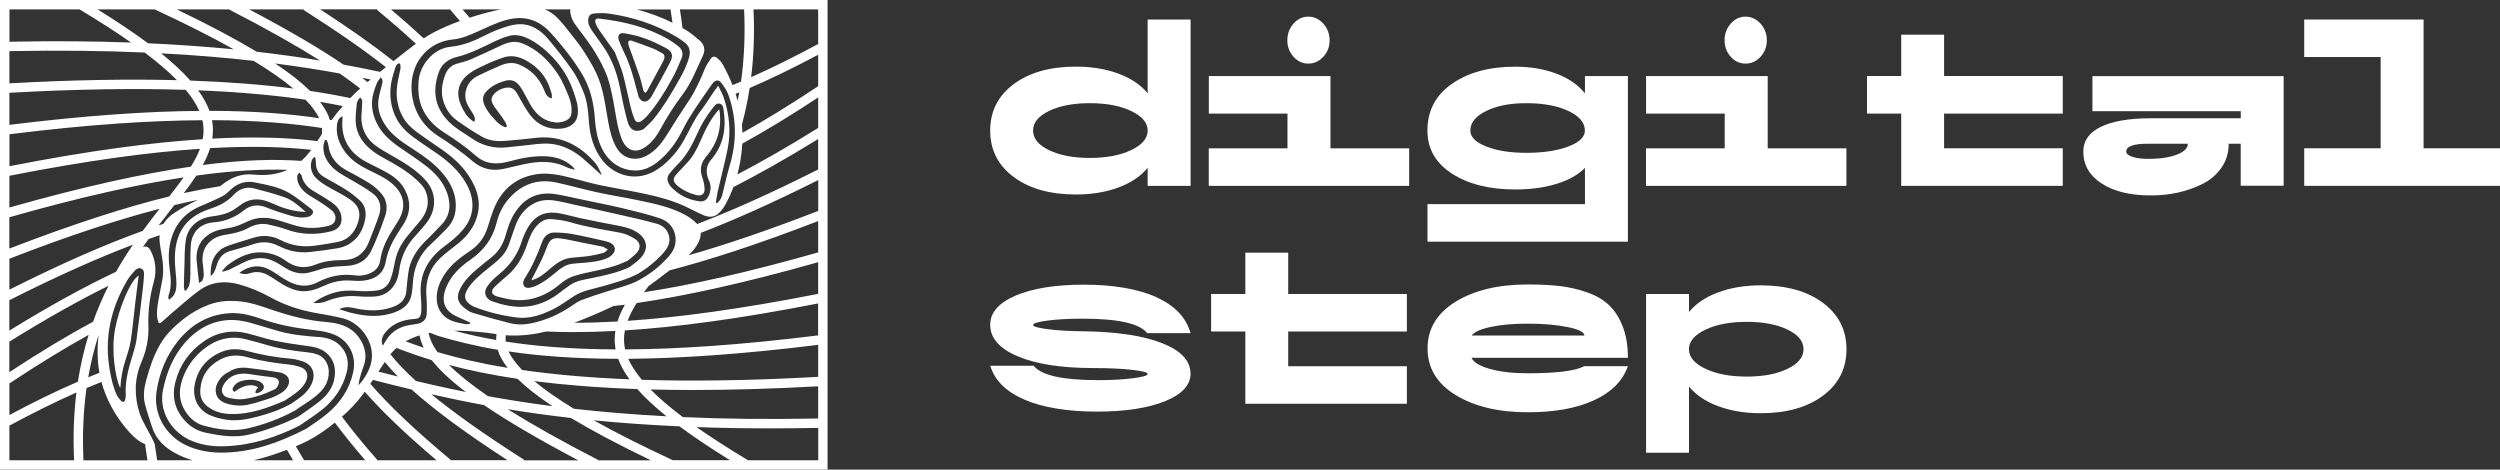 <?xml version="1.0" encoding="UTF-8"?> <svg xmlns="http://www.w3.org/2000/svg" id="_Слой_2" data-name="Слой 2" viewBox="0 0 372.63 70"><rect x="0" y="0" width="372.63" height="70" fill="#333333" stroke="none"/><defs><style> .cls-1 { fill: #fff; } </style></defs><g id="_Слой_1-2" data-name="Слой 1"><g><g><path class="cls-1" d="M177.46,2.91v24.79h-6.4v-2.68c-1.04,1.26-2.5,2.24-4.37,2.93-1.87.69-3.97,1.04-6.31,1.04-3.85,0-6.95-.87-9.29-2.61-2.33-1.74-3.5-4.04-3.5-6.92s1.17-5.18,3.5-6.92c2.34-1.74,5.43-2.61,9.29-2.61,2.33,0,4.44.35,6.31,1.04,1.87.69,3.33,1.67,4.37,2.93V2.91h6.4ZM156.38,16.53c-1.6.77-2.4,1.74-2.4,2.93s.8,2.16,2.4,2.93c1.6.77,3.62,1.15,6.07,1.15s4.52-.39,6.16-1.17c1.63-.78,2.45-1.75,2.45-2.91s-.82-2.13-2.45-2.91c-1.63-.78-3.69-1.17-6.16-1.17s-4.47.38-6.07,1.15"></path><path class="cls-1" d="M180.18,16.93v-5.59h18.13v10.77h11.73v5.59h-29.87v-5.59h11.73v-5.18h-11.73ZM192.8,8.46c-.61-.68-.92-1.5-.92-2.46s.31-1.78.92-2.48c.61-.69,1.35-1.04,2.21-1.04s1.6.35,2.23,1.04c.62.69.94,1.52.94,2.48s-.31,1.78-.94,2.46c-.62.68-1.36,1.02-2.23,1.02s-1.6-.34-2.21-1.02"></path><path class="cls-1" d="M212.76,19.46c0-2.95,1.22-5.27,3.66-6.97,2.44-1.7,5.57-2.55,9.41-2.55,2.29,0,4.34.35,6.16,1.04,1.81.69,3.23,1.67,4.25,2.93v-2.57h6.4v24.68h-29.87v-5.59h23.47v-5.4c-1.02,1.03-2.44,1.83-4.25,2.38-1.81.56-3.87.83-6.16.83-3.83,0-6.97-.79-9.41-2.36-2.44-1.58-3.66-3.71-3.66-6.41M219.16,19.46c0,.96.79,1.75,2.38,2.38,1.59.63,3.58.94,5.99.94s4.57-.31,6.22-.94c1.66-.63,2.48-1.42,2.48-2.38,0-1.18-.83-2.16-2.48-2.93-1.65-.77-3.73-1.15-6.22-1.15s-4.4.38-5.99,1.15c-1.59.77-2.38,1.75-2.38,2.93"></path><path class="cls-1" d="M245.35,16.93v-5.59h18.13v10.77h11.73v5.59h-29.87v-5.59h11.73v-5.18h-11.73ZM257.97,8.46c-.61-.68-.92-1.5-.92-2.46s.31-1.78.92-2.48c.61-.69,1.35-1.04,2.21-1.04s1.6.35,2.23,1.04c.62.69.94,1.52.94,2.48s-.31,1.78-.94,2.46c-.62.68-1.36,1.02-2.23,1.02s-1.6-.34-2.21-1.02"></path><polygon class="cls-1" points="307.46 22.1 307.46 27.7 283.38 27.7 283.38 16.93 278.28 16.93 278.28 11.33 283.38 11.33 283.38 5.17 289.77 5.17 289.77 11.33 307.46 11.33 307.46 16.93 289.77 16.93 289.77 22.1 307.46 22.1"></polygon><path class="cls-1" d="M333.99,21.42h-1.8c0,1.36-.36,2.56-1.09,3.59-.73,1.03-1.67,1.84-2.84,2.42-1.16.58-2.4,1.01-3.71,1.29-1.3.28-2.62.41-3.96.41-3.06,0-5.5-.59-7.33-1.78-1.83-1.18-2.74-2.77-2.74-4.76,0-1.61.87-2.84,2.62-3.69,1.74-.84,4.21-1.27,7.38-1.27h13.47v-1.06h-22.11v-5.22h28.5v16.33h-6.4v-6.27ZM326.1,21.42h-5.92c-2.18,0-3.26.39-3.26,1.17,0,.33.31.59.93.79.62.2,1.42.3,2.4.3,1.7,0,3.1-.21,4.2-.63,1.1-.42,1.65-.96,1.65-1.64"></path><polygon class="cls-1" points="343.45 8.5 343.45 2.91 361.24 2.91 361.24 22.1 372.63 22.1 372.63 27.7 343.45 27.7 343.45 22.1 354.84 22.1 354.84 8.5 343.45 8.5"></polygon><path class="cls-1" d="M177.46,55.68c0,1.71-1.27,3.09-3.81,4.12-2.54,1.03-5.93,1.55-10.17,1.55s-8.04-.59-10.78-1.78c-2.74-1.18-4.44-2.87-5.1-5.06h6.46c1.14,1.44,4.33,2.15,9.59,2.15,2,0,3.73-.09,5.2-.28,1.48-.19,2.21-.4,2.21-.64s-.8-.45-2.4-.62c-1.6-.18-3.49-.26-5.66-.26-4.76,0-8.52-.58-11.28-1.74-2.76-1.16-4.13-2.73-4.13-4.72,0-1.81,1.27-3.26,3.81-4.35,2.54-1.08,5.94-1.62,10.2-1.62s8.03.62,10.77,1.87c2.73,1.25,4.43,3.03,5.08,5.35h-6.46c-1.13-1.44-4.34-2.15-9.62-2.15-2.02,0-3.75.09-5.21.28-1.45.19-2.17.41-2.17.66,0,.23.71.43,2.14.62,1.43.19,3.24.3,5.44.32,4.99.07,8.88.67,11.68,1.78,2.8,1.11,4.2,2.62,4.2,4.54"></path><polygon class="cls-1" points="209.7 54.59 209.7 60.18 185.62 60.18 185.62 49.41 180.52 49.41 180.52 43.82 185.62 43.82 185.62 37.66 192.01 37.66 192.01 43.82 209.7 43.82 209.7 49.41 192.01 49.41 192.01 54.59 209.7 54.59"></polygon><path class="cls-1" d="M219.33,53.34c.32.68,1.25,1.24,2.79,1.66,1.54.43,3.4.64,5.58.64,4.29,0,7.1-.35,8.44-1.06h6.5c-.77,2.19-2.45,3.89-5.05,5.08-2.6,1.2-5.89,1.79-9.88,1.79-4.37,0-7.96-.86-10.75-2.57-2.79-1.71-4.18-4.03-4.18-6.95s1.39-5.24,4.18-6.96c2.79-1.71,6.37-2.57,10.75-2.57,1.79,0,3.36.08,4.71.23,1.35.15,2.69.45,4.03.91,1.34.45,2.44,1.08,3.3,1.87.86.79,1.56,1.85,2.09,3.18.53,1.32.8,2.9.8,4.74h-23.3ZM219.36,50.01h16.8c0-.5-.83-.92-2.5-1.26-1.67-.34-3.66-.51-5.97-.51-2.13,0-3.96.16-5.49.49-1.53.33-2.48.76-2.84,1.28"></path><path class="cls-1" d="M245.35,43.82h6.4v2.68c1.04-1.26,2.5-2.24,4.37-2.93,1.87-.69,3.97-1.04,6.31-1.04,3.85,0,6.95.87,9.28,2.61,2.34,1.74,3.51,4.04,3.51,6.92s-1.17,5.18-3.51,6.92c-2.33,1.74-5.43,2.61-9.28,2.61-2.34,0-4.44-.35-6.31-1.04-1.87-.69-3.33-1.67-4.37-2.93v9.86h-6.4v-23.66ZM266.42,54.98c1.6-.77,2.4-1.74,2.4-2.93s-.8-2.16-2.4-2.93c-1.6-.77-3.62-1.15-6.07-1.15s-4.52.39-6.16,1.17c-1.63.78-2.45,1.75-2.45,2.91s.81,2.13,2.45,2.91c1.63.78,3.69,1.17,6.16,1.17s4.47-.38,6.07-1.15"></path></g><path class="cls-1" d="M0,0v70h123.35V0H0ZM110.91,1.4c.18,3.95,0,7.51-.46,10.76-.43.18-.85.35-1.27.52,0,0,0,0,0,0-.41-1.06-.91-2.1-1.47-3.12-.19-.34-.48-.63-.78-.88-.41-.35-.74-.31-1.04.13-.33.48-.63.98-.86,1.51-.66,1.59-1.34,3.16-2.3,4.6-1.08,1.61-2.13,3.24-3.15,4.9-.86,1.4-1.79,2.67-3.31,3.44-1.69.85-3.49.34-4.42-1.32-.65-1.16-.94-2.42-1.18-3.7-.46-2.48-.7-5.03-1.8-7.35-.54-1.14-1.2-2.23-1.89-3.29-.61-.94-1.31-1.82-2-2.69-.63-.8-1.26-1.61-1.98-2.32-.55-.55-1.16-.93-1.81-1.19h3.83c-.04.17-.04.36,0,.57.1.5.27,1.03.56,1.45.83,1.21,1.79,2.34,2.6,3.57.72,1.09,1.37,2.23,1.92,3.42.66,1.43.99,2.97,1.29,4.51.37,1.9.55,3.83,1.22,5.66.61,1.64,1.84,2.35,3.3,1.51.19-.13.39-.24.56-.38.81-.63,1.4-1.44,1.89-2.33,1-1.83,2.1-3.6,3.36-5.26,1.35-1.77,2.11-3.85,3.05-5.83.41-.86.21-1.68-.54-2.3-.64-.53-1.28-1.09-1.99-1.51-.17-.1-.34-.2-.51-.29-.11-.91-.24-1.83-.39-2.79h9.56ZM105.7,26.97c.32.74.27,1.56-.11,2.31-.26.52-.7.8-1.28.73-1.75-.2-3.21-.97-4.4-2.27-.08-.09-.13-.22-.17-.3-.4-.59-.29-1.13.08-1.61.41-.52.87-1,1.33-1.47,1.3-1.32,2.11-2.94,2.85-4.6.6-1.32,1.36-2.55,2.26-3.69.26-.33.51-.74,1.03-.61.51.13.51.61.57,1,.4,2.56.02,4.95-1.62,7.04-.03.03-.05.07-.08.1-.96,1.01-1.03,2.11-.48,3.36ZM106.95,28.67c.49-2.15,1.06-4.29,1.5-6.45.53-2.62.26-5.22-.6-7.74-.19-.55-.5-1.06-.8-1.7-.32.44-.56.75-.78,1.08-.59.86-1.14,1.77-1.78,2.6-1.02,1.33-1.67,2.86-2.48,4.31-.95,1.72-2.21,3.2-3.82,4.34-3.19,2.26-6.69,1.04-8.45-1.28-1.27-1.67-1.81-3.6-1.96-5.66-.11-1.54-.23-3.09-.84-4.52-.45-1.06-.91-2.14-1.56-3.08-1.12-1.62-2.34-3.16-3.6-4.67-.73-.87-1.61-1.63-2.73-2.04-1.28-.46-2.53-.23-3.75.17-1.01.33-2,.73-2.95,1.22-1.64.84-3.31,1.54-5.17,1.72-2.68.25-4.6,2.83-4.78,5.04-.15,1.76.03,3.46.99,4.99.71,1.12,1.65,2.01,2.76,2.72,1.66,1.06,3.28,2.17,4.76,3.48,1.5,1.33,3.19,1.35,4.99.86,1.75-.48,3.53-.84,5.36-.77,1.51.06,2.91.47,4.06,1.52.06.06.13.11.18.18.05.07.08.15.18.32-.46-.14-.86-.2-1.21-.38-2.14-1.06-4.34-.91-6.57-.41-.91.2-1.82.42-2.73.63-1.75.4-3.33.06-4.7-1.11-1.62-1.38-3.35-2.61-5.14-3.76-1.47-.95-2.63-2.22-3.31-3.85-1.08-2.56-1.15-6.57,1.8-9.04,1.06-.88,2.28-1.36,3.65-1.5,1.34-.13,2.54-.66,3.75-1.2,1.44-.64,2.83-1.36,4.38-1.75,2.49-.64,4.59-.04,6.32,1.79,1,1.05,1.92,2.19,2.81,3.34.68.87,1.3,1.79,1.89,2.73,1.31,2.11,1.89,4.44,2.05,6.9.09,1.42.32,2.81.9,4.12.94,2.13,2.73,3.54,5.05,3.59,1.31.03,2.43-.5,3.43-1.3,1.68-1.34,2.88-3.05,3.82-4.98.48-.97,1.07-1.9,1.66-2.81.73-1.13,1.52-2.22,2.28-3.33.15-.22.3-.44.48-.64.4-.46.87-.49,1.22-.01.41.56.83,1.15,1.06,1.79,1.24,3.49,1.26,7.02.19,10.57-.43,1.43-.73,2.9-1.1,4.35-.12.48-.38.91-.77,1.22-.06-.01-.13-.03-.19-.04.08-.5.13-1.02.25-1.51ZM73.48,15.57c.42.68.94,1.31,1.4,1.97.22.32.46.65.6,1.01.14.36-.02.51-.37.34-.41-.2-.81-.47-1.12-.8-.52-.55-1.05-1.13-1.44-1.77-.92-1.49-.71-2.38.78-3.41.53-.37,1.16-.61,1.77-.81,1.29-.42,1.98.05,2.65,1.14.46.75.84,1.56,1.28,2.32.75,1.28,1.72,2.29,3.25,2.61.76.16,1.49.1,2.19-.26.44-.23.67-.59.71-1.08.08-.91-.12-1.79-.47-2.61-.46-1.08-.9-2.2-1.55-3.17-1.35-2.01-3.03-3.7-5.35-4.6-1.08-.42-2.09-.15-3.08.31-1.51.7-3.01,1.42-4.54,2.08-.67.29-1.4.46-2.1.66-.87.25-1.43.83-1.73,1.64-.49,1.33-.71,2.7-.23,4.08.36,1.05.97,1.99,1.86,2.65,1.23.9,2.52,1.74,3.84,2.5,1.04.61,2.24.73,3.43.63,1.51-.12,3.01-.26,4.51-.44,3.71-.46,6.61,1.02,8.97,3.75.41.48.63,1.12.94,1.69-.02.02-.04.04-.06.06-.62-.56-1.26-1.11-1.87-1.68-1.16-1.09-2.39-2.03-3.92-2.56-1.21-.42-2.44-.49-3.69-.36-1.56.16-3.12.37-4.68.51-1.87.18-3.58-.27-5.13-1.34-1.21-.83-2.52-1.53-3.55-2.61-2.04-2.14-2.33-4.62-1.36-7.3.44-1.22,1.44-1.93,2.67-2.23,1.98-.49,3.77-1.41,5.59-2.3.69-.33,1.41-.62,2.14-.83,1.23-.35,2.36.07,3.42.66,1.59.89,2.88,2.14,4.02,3.54,1.37,1.68,2.17,3.65,2.73,5.73.14.54.18,1.13.13,1.68-.13,1.38-1.15,2.12-2.65,2.22-1.74.11-3.27-.55-4.35-1.92-.8-1.02-1.39-2.21-2.05-3.34-.45-.76-.94-1-1.8-.83-.59.12-1.1.37-1.52.8-.53.55-.65,1.04-.25,1.68ZM69.71,15.66c.22.4.47.78.71,1.16.25.4.48.81.29,1.34-.64-.31-1.09-.82-1.42-1.37-.39-.65-.74-1.36-.9-2.09-.34-1.58.35-2.87,1.6-3.77.86-.63,1.88-1.05,2.85-1.51.62-.3,1.3-.5,1.94-.76,1.24-.5,2.43-.3,3.57.32,1.41.77,2.55,1.83,3.26,3.3.26.53.44,1.11.61,1.67.06.2.02.44.04.72-.78-.17-.96-.78-1.18-1.32-.73-1.75-1.96-3-3.71-3.73-.94-.39-1.87-.24-2.77.14-1.16.5-2.32,1.01-3.45,1.58-.71.37-1.28.94-1.57,1.72-.33.88-.31,1.76.14,2.59ZM100.66,36.27c-.11.75-.48,1.4-.98,1.95-1.18,1.31-2.49,2.48-4.51,3.57-1.18.65-2.97,1.11-4.73,1.66-1.27.39-2.53.81-3.77,1.28-.51.19-.97.53-1.43.84-1.85,1.27-3.86,2.16-6.05,2.62-1.08.23-2.18.23-3.25-.04-1.85-.47-3.69-.97-5.51-1.53-.48-.15-.93-.48-1.33-.82-.93-.78-1.08-1.62-.54-2.7.59-1.2,1.52-2.13,2.53-2.99.73-.62,1.49-1.21,2.24-1.82,1.01-.83,1.65-1.9,2.01-3.14.34-1.18.7-2.34,1.37-3.39,1.38-2.17,3.33-3.2,5.9-2.85,1.43.2,2.84.57,4.26.86,1.96.41,3.94.79,5.89,1.26,1.88.45,3.77.9,5.6,1.51,1.69.56,2.55,2.09,2.3,3.72ZM93.14,45.41c-.46.84-.84,1.67-1.1,2.51-2.33.13-4.47.19-6.45.19.84-.32,1.68-.65,2.51-1,1.1-.46,2.19-.95,3.27-1.46.02-.01.05-.02.07-.03.55-.06,1.12-.13,1.7-.2ZM59.3,56.12c-1-.25-1.96-.49-2.9-.73-.02.03-.04.05-.05.08.41-.62.82-1.24,1.23-1.85.44-.65.94-1.25,1.52-1.76,1.56.61,3.33,1.23,5.25,1.82,1.05,1.34,2.65,2.9,5.08,4.75-2.67-.54-5.13-1.09-7.43-1.64-1.65-1.5-2.89-2.81-3.8-3.98-.22.26-.42.53-.61.81-.08.11-.15.23-.23.34.55.68,1.19,1.4,1.95,2.16ZM64.1,49.6c.36.14.74.31,1.12.44,2.5.75,5.41,1.5,8.98,2.1.06.2.12.4.2.61.28.62.67,1.31,1.26,2.08-4.09-.67-7.51-1.48-10.44-2.35-.83-1.13-1.18-2.07-1.34-2.83.07-.01.15-.03.22-.04ZM76.02,50c1.87.07,3.67-.17,5.43-.59,0,0,0,0,0,0,1.3.06,2.68.09,4.15.09,1.89,0,3.93-.06,6.12-.17-.14.89-.14,1.8.03,2.73,0,0,0,.01,0,.02-6.71-.03-12.03-.49-16.38-1.17-.03-.32-.02-.64.02-.94.21.02.42.03.62.04ZM62.53,49.99c.12.56.31,1.19.63,1.84-.93-.31-1.85-.64-2.69-.95.66-.37,1.34-.66,2.05-.89ZM66.91,54.4c2.93.77,6.29,1.48,10.24,2.07,1.19,1.17,2.85,2.51,5.19,4.07-3.48-.45-6.66-.95-9.61-1.49-2.64-1.82-4.5-3.35-5.82-4.65ZM79.64,56.81c4.4.56,9.46.98,15.35,1.18,1.14,1.29,2.58,2.63,4.35,4.06-5.04-.27-9.61-.65-13.79-1.12-2.4-1.46-4.37-2.83-5.91-4.12ZM77.83,55.15c-.94-.97-1.61-1.89-2.04-2.77,4.38.65,9.7,1.09,16.35,1.1.36,1,.92,2.01,1.69,3.06-6.22-.25-11.49-.74-15.99-1.39ZM72.43,49.58c.54.06,1.07.14,1.6.22,0,0-.01,0-.02,0-.04.29-.06.58-.05.88-2.36-.41-4.42-.89-6.26-1.39-.85,0-1.69.05-2.54.15,2.42-.29,4.84-.12,7.26.14ZM64.29,49.56c.27-.05.54-.08.82-.12-.27.03-.54.07-.82.12ZM63.56,44.04c.06.92.09,1.84.04,2.75-.04.81-.55,1.31-1.36,1.47-.61.12-1.24.17-1.83.33-1.28.36-2.29,1.1-2.95,2.28-.11.2-.24.38-.36.58,0,.01-.02.01-.06.04-.28-.7-.1-1.29.3-1.82.92-1.21,2.18-1.82,3.65-2.05.22-.03.45-.06.68-.07.73-.04,1.06-.18,1.12-1.19.05-.81-.03-1.64-.08-2.45-.2-3.09,1.11-5.4,3.54-7.21.96-.71,1.91-1.48,2.69-2.38,1.85-2.13,1.94-4.67.43-7.18-1.04-1.72-2.49-3.03-4.11-4.17-1.26-.89-2.57-1.72-3.8-2.64-1.23-.92-2.22-2.05-2.76-3.54-.58-1.59-.66-3.21-.31-4.85.14-.65.35-1.29.56-1.92.1-.29.27-.62.64-.56.08.01.14.5.1.75-.13.79-.35,1.56-.47,2.35-.25,1.7-.03,3.34.81,4.85.5.9,1.22,1.63,2.05,2.24,1.19.87,2.4,1.7,3.62,2.53,1.59,1.09,3.03,2.33,4.11,3.94,1.41,2.09,2.07,4.33,1.07,6.81-.55,1.36-1.46,2.45-2.59,3.36-.9.73-1.86,1.4-2.7,2.2-1.57,1.5-2.19,3.39-2.05,5.56ZM30.23,39.28c.06.56.13,1.12.14,1.69,0,.28-.09.58-.21.84-.06.13-.26.2-.49.36-.13-1.2-.27-2.24-.36-3.28-.22-2.48,1.29-4.16,3.59-4.68.69-.16,1.4-.22,2.07-.42.69-.21,1.35-.51,2.01-.82,1.48-.69,2.98-.6,4.49-.15.98.29,1.95.65,2.94.9,1.43.36,2.87.31,4.3,0,.53-.12,1.06-.29,1.23-.86.2-.62-.08-1.17-.55-1.55-.66-.53-1.36-1.01-2.08-1.45-.86-.53-1.76-.97-2.4-1.79-.42-.55-.66-1.16-.6-1.86.02-.17.18-.32.28-.48.12.14.31.26.35.41.22,1,.8,1.73,1.67,2.26.97.59,1.96,1.15,2.88,1.8.63.44,1.15,1.01,1.34,1.8.34,1.48-.45,2.21-1.47,2.47-2.24.58-4.49.53-6.7-.28-.87-.32-1.77-.53-2.68-.73-1.06-.23-2.07.03-3,.53-.98.53-2.02.79-3.11.95-.86.13-1.7.35-2.39.91-1.1.89-1.41,2.07-1.27,3.42ZM28.39,40.73c-.01.58-.05,1.17-.17,1.73-.07.32-.34.59-.52.88-.06-.01-.11-.02-.17-.03-.04-.19-.12-.38-.12-.57.01-1.05.04-2.09.08-3.14.05-1.27,0-2.56.2-3.81.32-1.96,1.83-3.27,3.81-3.52,1.15-.14,2.27-.36,3.27-.97.44-.27.84-.59,1.26-.88,1.45-.98,2.93-.85,4.45-.15,1.4.64,2.86,1.14,4.41,1.28.19.02.39.02.68.03-1.03-.89-1.98-1.77-3.2-2.19-1.48-.51-3-.92-4.51-1.31-1.21-.31-2.26.12-3.08,1.01-.98,1.05-2.21,1.63-3.53,2.06-3.63,1.19-5.19,3.68-5.19,7.45,0,1.04.16,2.09.22,3.13.04.81.06,1.64-.43,2.34-.16.22-.4.39-.6.58-.05-.04-.1-.07-.14-.11,0-.18-.03-.38.03-.54.47-1.31.32-2.63.14-3.95-.18-1.33-.19-2.66.12-3.97.59-2.49,2.02-4.3,4.41-5.32,1.15-.49,2.3-.98,3.41-1.55.49-.25.87-.71,1.31-1.08,1.03-.88,2.22-1.21,3.53-.93,1.76.36,3.55.67,5.11,1.6,1.12.67,2.13,1.53,3.18,2.31.25.18.42.47.25.74-.13.21-.4.4-.65.46-.92.23-1.85.07-2.73-.19-1.23-.36-2.44-.77-3.63-1.24-1.22-.48-2.31-.28-3.28.5-1.31,1.05-2.79,1.63-4.44,1.76-2.1.16-3.29,1.53-3.43,3.4-.11,1.39-.03,2.8-.07,4.2ZM24.38,33.36c-.25.08-.48.15-.74.23.67-.88,1.33-1.72,1.96-2.52.13-.17.26-.33.39-.5,1.24-.3,2.41-.55,3.52-.78-1.2.57-2.38,1.2-3.49,1.92-.67.43-1.24.98-1.65,1.64ZM24.14,33.81c-.03.07-.06.14-.09.21.03-.07.06-.14.09-.21ZM23.99,34.16c-.05.13-.09.26-.12.39.03-.13.08-.26.12-.39ZM53.93,11.58c.44.09.87.18,1.31.27-.16.13-.32.27-.48.4,0,0,.01-.01.02-.02-.27-.21-.55-.43-.84-.66ZM47.31,21.03c-4.11-.5-9.19-.71-15.67-.37.13-.89.14-1.8-.03-2.73,0,0,0,0,0-.02,6.71.03,12.03.49,16.38,1.17.03.33.02.64-.03.95-.21.33-.43.66-.65.98ZM49.41,17.91c-.09-.02-.17-.03-.26-.05-.06-.2-.12-.4-.2-.61-.28-.62-.67-1.3-1.25-2.07,1.19.2,2.31.41,3.39.63-.59.67-1.15,1.37-1.68,2.09ZM48.89,18.64c-.13.18-.25.37-.37.55.12-.19.25-.37.37-.55ZM52.2,14.62c-1.83-.39-3.82-.75-5.98-1.07-1.19-1.18-2.85-2.52-5.21-4.09,3.48.45,6.66.95,9.61,1.49,1.17.8,2.17,1.55,3.06,2.24,0,0,0,0,.01-.01-.51.47-1.01.95-1.49,1.44ZM43.73,13.2c-4.4-.57-9.47-.98-15.36-1.19-1.14-1.29-2.58-2.64-4.35-4.06,5.04.26,9.61.65,13.78,1.12,2.41,1.46,4.38,2.84,5.93,4.13ZM45.54,14.86c.93.96,1.6,1.88,2.03,2.76-4.38-.65-9.7-1.09-16.35-1.1-.36-1-.92-2.01-1.69-3.06,6.23.25,11.5.75,16.01,1.4ZM31.31,22.08c6.19-.35,11.08-.19,15.07.25.15-.2.3-.4.45-.61-.27.39-.55.77-.85,1.14-.6.74-1.28,1.36-2.05,1.86.34-.22.66-.47.97-.74-3.84-.28-8.56-.18-14.68.61.46-.84.84-1.67,1.1-2.51ZM47.31,21.04c-.13.19-.26.37-.39.56.13-.19.26-.37.39-.56ZM42.85,25.31c-.34.15-.69.29-1.06.4-1.33.39-2.68.45-4.04.31-1.89-.2-3.43.5-4.84,1.67-.69.58-1.43,1.09-2.22,1.53.77-.42,1.48-.92,2.15-1.47-1.67.26-3.47.6-5.44,1.03.68-.89,1.31-1.76,1.87-2.61,5.56-.77,9.97-.97,13.59-.86ZM43.92,24.73c-.17.11-.34.21-.52.31.18-.1.35-.2.52-.31ZM43.39,25.04c-.17.1-.35.18-.54.27.18-.08.36-.17.54-.27ZM30.6,29.26c-.1.05-.2.11-.3.16.1-.05.2-.11.3-.16ZM32.74,37.31c.44-.37,1.02-.6,1.57-.79,1.09-.38,2.22-.67,3.32-1.04,1.44-.49,2.84-.4,4.17.29,1.63.85,3.34,1.09,5.12.85,1.15-.15,2.29-.34,3.43-.56,1.53-.3,2.44-1.33,2.95-2.72.57-1.57.22-2.71-1.18-3.65-.93-.62-1.93-1.13-2.91-1.67-.85-.48-1.69-.97-2.33-1.74-.54-.66-.72-1.76-.34-2.53.07-.13.22-.23.33-.34.04.01.08.03.12.04.03.26.09.52.09.77-.02.9.34,1.62,1.09,2.08,1.12.69,2.31,1.28,3.41,1.99.75.47,1.46,1.03,2.1,1.63.76.72.92,1.69.76,2.68-.27,1.58-1.01,2.9-2.39,3.77-.52.32-1.14.53-1.74.63-1.39.24-2.79.42-4.2.57-1.61.16-3.14-.17-4.58-.91-1.23-.63-2.47-.71-3.79-.26-1.13.39-2.3.69-3.45,1.02-.97.28-1.57.91-1.9,1.85-.22.62-.34,1.3-.87,1.78-.02.02-.04.02-.12.07-.03-1.46.19-2.81,1.35-3.78ZM33.88,39.55c1.73-1.32,3.61-2.2,5.87-1.86,1.01.15,1.97.54,2.78,1.14,1.45,1.07,2.91,1.27,4.59.58,1.23-.5,2.58-.64,3.91-.64,1.99,0,3.29-.96,3.99-2.78.5-1.3,1.03-2.59,1.48-3.91.43-1.27.14-2.44-.93-3.24-1.02-.77-2.15-1.41-3.26-2.05-1.03-.6-2.1-1.13-2.92-2.02-.8-.87-1.27-1.88-1.18-3.08.02-.28.15-.55.24-.83.07,0,.14,0,.22,0,.09.24.23.47.26.72.21,1.79,1.21,3,2.76,3.83,1.17.63,2.36,1.25,3.48,1.97.66.43,1.28.99,1.78,1.61.74.93.83,2.09.47,3.17-.6,1.76-1.28,3.5-2.07,5.18-.68,1.46-1.97,2.19-3.58,2.29-1.33.08-2.66.1-3.95.49-.6.18-1.19.38-1.79.52-1.36.32-2.57-.09-3.71-.83-.83-.54-1.67-1.07-2.68-1.26-1-.18-1.96-.02-2.87.36-.85.36-1.65.84-2.48,1.23-.35.16-.73.24-1.1.36-.02-.04-.05-.08-.07-.12.25-.28.47-.6.77-.83ZM40.23,40.23c.56.3,1.08.67,1.62,1.02.84.54,1.69,1.06,2.69,1.25.98.19,1.91.02,2.77-.42,1.76-.92,3.6-1.31,5.59-1.04.85.12,1.69-.02,2.48-.42.79-.39,1.2-1.07,1.31-1.88.26-1.91,1.18-3.5,2.2-5.08.42-.65.86-1.33,1.06-2.07.46-1.65-.15-3.02-1.41-4.14-1.07-.95-2.36-1.5-3.62-2.12-1.33-.66-2.57-1.45-3.47-2.67-.9-1.23-1.42-2.59-1.21-4.14.07-.49.25-.93.8-1.2,0,.19,0,.34,0,.49-.24,2.98,1.1,5.05,3.69,6.4.96.5,1.94.95,2.88,1.48,1.12.63,2.12,1.41,2.74,2.59.9,1.7.85,3.38-.13,5.02-.19.32-.39.63-.6.93-.98,1.45-1.79,2.96-2.11,4.71-.34,1.91-1.6,2.71-3.44,2.9-.67.07-1.36,0-2.04-.03-1.27-.06-2.47.22-3.63.74-1.32.6-2.65,1.11-4.15.74-1.02-.25-1.93-.75-2.8-1.33-.46-.31-.92-.61-1.4-.89-.87-.51-1.79-.68-2.78-.35-.51.17-1.04.2-1.59-.07,1.45-1.05,2.95-1.28,4.53-.43ZM50.38,43.48c1.13-.25,2.25-.16,3.38-.09.8.05,1.61,0,2.4-.09,1.04-.11,1.72-.77,2.06-1.7.3-.83.48-1.72.65-2.6.25-1.32.82-2.48,1.63-3.53.68-.87,1.42-1.68,2.12-2.54,1-1.23,1.44-2.6.93-4.16-.29-.9-.97-1.52-1.65-2.13-1.36-1.22-2.94-2.12-4.54-2.99-1.24-.67-2.41-1.43-3.27-2.58-.73-.97-1.08-2.06-1.08-3.25,0-.76.09-1.53.16-2.29.02-.22.12-.44.22-.64.07-.14.21-.24.32-.36.1.16.28.32.28.48,0,.64-.05,1.27-.1,1.91-.19,2.25.74,3.94,2.59,5.13,1.14.74,2.36,1.36,3.52,2.08,1.22.75,2.38,1.58,3.35,2.64,1.96,2.13,1.61,4.76.14,6.56-.51.62-1.03,1.24-1.58,1.83-1.38,1.47-2.16,3.2-2.42,5.2-.16,1.2-.6,2.31-1.6,3.1-.67.53-1.48.72-2.3.76-.78.03-1.56.01-2.34-.06-1.65-.15-3.22.17-4.73.79-.57.23-1.14.25-1.83.22,1.15-.86,2.36-1.38,3.67-1.68ZM53.02,45.97c1.85.38,3.69.45,5.49-.2,1.12-.4,1.96-1.07,2.06-2.39.07-.91.17-1.81.29-2.71.25-1.92,1.24-3.44,2.59-4.77.83-.81,1.64-1.64,2.43-2.49,1.24-1.34,1.35-2.91.79-4.57-.62-1.82-1.89-3.15-3.38-4.27-1.27-.96-2.62-1.82-3.92-2.74-1.31-.92-2.47-1.98-3.2-3.45-.7-1.41-.93-2.88-.53-4.41.14-.55.33-1.1.55-1.62.12-.28.35-.51.58-.82.34.39.25.7.18,1-.18.78-.43,1.54-.54,2.33-.2,1.5.32,2.81,1.18,4.02,1.04,1.47,2.53,2.4,4,3.36,1.56,1.01,3.08,2.07,4.3,3.49,1.38,1.61,2.24,3.41,2.01,5.59-.11,1.08-.59,2.01-1.35,2.78-.75.76-1.5,1.54-2.3,2.26-1.77,1.6-2.61,3.6-2.72,5.95-.03.52-.09,1.05-.18,1.57-.24,1.39-1.18,2.16-2.42,2.63-2.24.86-4.51.66-6.78.07-.5-.13-.99-.31-1.59-.5.9-.45,1.67-.28,2.45-.12ZM109.63,13.94s0,.03.01.04c.19-.08.36-.14.55-.22-.07.43-.16.84-.24,1.26,0,0,0,0,0,0-.1-.36-.21-.73-.32-1.09ZM88.57,2.01c.73-.07,1.47-.08,2.19.02,3.59.51,6.98,1.6,10.1,3.48.46.28.91.58,1.32.93.64.55.74,1.27.54,2.06-.32,1.24-.91,2.36-1.53,3.46-1.14,2.03-2.34,4.01-3.8,5.83-.43.53-.97.97-1.46,1.46-1.37.66-2.1-.06-2.39-1.13-.44-1.59-.78-3.21-1.09-4.83-.39-2-1.01-3.9-2.07-5.64-.6-.98-1.31-1.89-1.97-2.83-.36-.51-.71-1.03-.74-1.69-.03-.66.24-1.06.89-1.12ZM100.24,3.39c-1.71-.84-3.48-1.49-5.3-1.98h5c.11.67.21,1.34.3,1.98ZM79.48.98s0,0,0,0c0,0,0,0,0,0ZM74.64,1.4c-1.33.27-2.65.62-3.95,1.02-.23.07-.46.14-.69.22-.34-.41-.7-.82-1.06-1.24h5.7ZM67.19,1.4l-.07.06c.5.57.98,1.12,1.44,1.67-1.34.48-2.66,1.04-3.93,1.71-.51.27-1,.56-1.47.88-1.46-1.35-3.08-2.79-4.88-4.31h8.91ZM56.27,1.4l-.07.08c2.18,1.8,4.1,3.48,5.79,5.04-.45.33-.89.67-1.33,1.01-.68.52-1.35,1.05-2.01,1.58-2.84-2.25-6.43-4.8-10.93-7.72h8.56ZM45.28,1.4l-.05.07c5.18,3.29,9.19,6.11,12.29,8.54-.29.23-.58.47-.88.7-1.72-.37-3.53-.73-5.44-1.08-3.38-2.3-7.93-5-14.06-8.23h8.13ZM34.22,1.4l-.02.04c5.67,2.92,10.07,5.42,13.49,7.58-2.91-.48-6.04-.92-9.43-1.31-3.03-1.82-6.91-3.91-11.92-6.31h7.88ZM23.06,1.4c4.59,2.14,8.5,4.11,11.78,5.95-3.91-.38-8.14-.69-12.77-.9-2.12-1.57-4.62-3.25-7.53-5.05h8.51ZM1.4,1.4h10.46c2.93,1.76,5.48,3.4,7.68,4.94-5.49-.2-11.52-.25-18.13-.12V1.4ZM1.4,7.62c7.45-.14,14.14-.06,20.17.21,1.94,1.46,3.54,2.83,4.81,4.12-7.1-.18-15.34-.06-24.98.47v-4.8ZM1.4,13.83c10.25-.57,18.92-.67,26.28-.44.91,1.09,1.58,2.14,2.02,3.14-7.59.06-16.85.66-28.3,2.08v-4.78ZM1.4,20.01c11.72-1.46,21.11-2.05,28.76-2.09.02.09.05.18.07.27.16.87.14,1.72-.02,2.56-7.56.48-16.95,1.7-28.8,4.02v-4.76ZM1.4,26.2c11.68-2.3,20.94-3.52,28.4-4.02-.32.87-.78,1.75-1.35,2.66-7.04,1.02-15.84,2.91-27.05,6.09v-4.72ZM1.4,32.38c10.64-3.03,19.12-4.89,25.97-5.94-.64.9-1.37,1.84-2.15,2.84-6.26,1.53-14.01,3.99-23.83,7.77v-4.68ZM1.4,38.56c9.06-3.52,16.39-5.88,22.38-7.44-.81,1.04-1.66,2.13-2.5,3.29-5.32,1.91-11.81,4.71-19.88,8.76v-4.61ZM18.75,58.76c.01.25-.02.51-.08.76-.1.43-.34.51-.66.19-.22-.22-.38-.49-.56-.74-.58-1.19-.85-2.47-1.08-3.75-.88-4.84.16-9.31,2.63-13.49.3-.5.71-.95,1.1-1.39.24-.26.56-.47.95-.31.37.16.43.52.42.86-.03.68-.09,1.36-.17,2.03-.31,2.58-.6,5.17-.96,7.74-.12.85-.4,1.69-.65,2.52-.55,1.82-1.05,3.64-.95,5.57ZM14.82,55.57c-.55.21-1.1.43-1.67.66.39-2.26.93-4.36,1.55-6.32-.23,1.93-.21,3.81.12,5.65ZM20.93,37.08c-.16.14-.33.27-.47.43-.8.89-1.52,1.81-2.16,2.77.64-.96,1.36-1.88,2.16-2.77.14-.16.31-.29.47-.43.03-.03.06-.05.09-.08-.03.02-.06.05-.09.08ZM1.4,44.74c7.34-3.7,13.39-6.37,18.42-8.27-.86,1.26-1.71,2.61-2.53,4.04-4.37,2.06-9.6,4.88-15.9,8.77v-4.54ZM1.4,50.92c5.78-3.59,10.64-6.29,14.77-8.32-.84,1.65-1.61,3.43-2.3,5.35-3.63,1.95-7.76,4.43-12.48,7.52v-4.54ZM11.04,68.6H1.4v-5.16c3.63-1.95,6.93-3.58,9.99-4.94-.38,3.07-.52,6.43-.35,10.1ZM1.4,61.85v-4.7c4.45-2.94,8.35-5.32,11.81-7.24-.67,2.15-1.21,4.47-1.6,6.98-3.14,1.35-6.52,3-10.21,4.97ZM12.44,68.6c-.18-3.95,0-7.51.46-10.76.76-.32,1.5-.62,2.22-.91.33,1.23.81,2.44,1.45,3.63.74,1.42,1.67,2.71,2.74,3.89.66.72,1.39,1.38,2.32,1.75.1.79.21,1.59.35,2.41h-9.56ZM21.72,66.22s0,0,0,0c0,0,0,0,0,0,0,0,0,0,0,0,0,0,0,0,0,0ZM23.06,66.23s0-.02,0-.03c-.5-1.31-1.82-3.23-2.24-4.57-.82-2.55-.82-5.12.24-7.61.74-1.73,1.13-3.51,1.06-5.39-.08-2.24.2-4.44.8-6.61.44-1.6.3-3.18-.47-4.67-.29-.56-.7-.73-1.16-.51.28-.41.56-.82.85-1.21.56-.2,1.11-.39,1.65-.57-.07.65.03,1.3.14,1.95.29,1.61.57,3.21.24,4.85-.22,1.07-.42,2.15-.61,3.23-.15.91-.27,1.83-.02,2.74.1.39.25.44.56.17.58-.5,1.13-1.02,1.72-1.51,1.29-1.08,2.53-2.23,3.89-3.21,1.76-1.26,3.77-1.48,5.86-.91,1.66.45,3.23,1.11,4.73,1.94,2.16,1.19,4.45,1.94,6.87,2.36,1.35.23,2.7.46,4.02.8,2.79.72,5.26,4.22,3.84,7.51-.39.91-.9,1.73-1.6,2.45.06-.44.14-.88.26-1.3.16-.55.33-1.09.53-1.63.8-2.1-.45-4.48-2.09-5.5-1.1-.69-2.33-.91-3.58-1.01-2.7-.22-5.3-.89-7.86-1.76-1.55-.53-3.09-1.09-4.73-1.29-1.64-.19-3.26-.11-4.81.47-1.37.51-2.63,1.23-3.78,2.13-1.34,1.05-2.57,2.22-3.45,3.7-1.03,1.73-1.64,3.63-2.16,5.55-.31,1.15-.44,2.33-.14,3.49.29,1.13.69,2.24,1.04,3.35.56,1.8,1.8,3,3.41,3.89.86.47,1.74.82,2.64,1.08h-5.29c-.13-.81-.25-1.6-.35-2.37ZM48.82,61.62c-1.16.97-2.46,1.78-3.16,2.28-4.22,2.17-8.03,3.44-12.15,3.56-2.02.06-4-.24-5.85-1.13-2.93-1.42-4.86-4.57-4.32-8.04.42-2.72,1.43-5.22,3.13-7.38,1.93-2.44,4.43-3.98,7.61-4.22,1.76-.13,3.42.32,5.05.9,2.56.9,5.2,1.34,7.88,1.64.97.11,1.96.29,2.85.66,2.19.91,3.31,3.2,2.79,5.57-.55,2.5-1.9,4.55-3.84,6.17ZM37.83,68.6c1.68-.39,3.32-.94,4.94-1.56.29.51.59,1.03.91,1.56h-5.85ZM45.32,68.6c-.43-.71-.84-1.41-1.23-2.09.12-.05.24-.1.36-.15,1.65-.68,3.17-1.6,4.6-2.69.29-.22.58-.45.86-.68,1.3,1.74,2.79,3.6,4.52,5.6h-9.11ZM56.16,68.6l.07-.06c-2.06-2.33-3.79-4.46-5.26-6.43,1.14-1,2.2-2.08,3.1-3.32.1-.13.19-.27.29-.41,2.54,2.89,6.02,6.26,10.71,10.22h-8.91ZM67.08,68.6l.07-.08c-5.43-4.51-9.28-8.22-11.96-11.32.13-.19.26-.39.39-.58,0,0,0,0,0,0,1.82.47,3.73.95,5.77,1.44,3.2,2.87,7.79,6.32,14.29,10.53h-8.56ZM78.07,68.6l.05-.07c-6.08-3.87-10.56-7.08-13.83-9.77,2.43.55,5.03,1.1,7.85,1.62,3.38,2.3,7.93,5,14.06,8.23h-8.13ZM89.14,68.6l.02-.04c-5.67-2.92-10.07-5.42-13.49-7.57,2.91.48,6.04.92,9.43,1.31,3.03,1.82,6.91,3.9,11.91,6.31h-7.88ZM100.29,68.6c-4.59-2.14-8.5-4.11-11.78-5.95,3.91.38,8.14.69,12.77.9,2.12,1.57,4.62,3.24,7.52,5.04h-8.51ZM121.95,68.6h-10.46c-2.93-1.76-5.48-3.4-7.67-4.94,3.5.13,7.21.19,11.16.19,2.24,0,4.58-.03,6.98-.07v4.82ZM121.95,62.38c-7.45.14-14.14.06-20.17-.21-1.94-1.46-3.54-2.83-4.81-4.12,2.01.05,4.1.08,6.3.08,5.57,0,11.77-.17,18.68-.55v4.8ZM121.95,56.17c-10.25.57-18.91.67-26.28.44-.91-1.09-1.59-2.13-2.02-3.13,7.59-.06,16.85-.66,28.3-2.08v4.77ZM121.95,49.99c-11.72,1.46-21.11,2.05-28.76,2.09-.02-.09-.05-.18-.07-.27-.16-.87-.14-1.72.02-2.56,7.56-.48,16.95-1.7,28.8-4.02v4.76ZM121.95,43.8c-11.68,2.3-20.94,3.52-28.4,4.02.32-.87.78-1.74,1.34-2.65,7.04-1.02,15.84-2.91,27.06-6.09v4.72ZM121.95,37.62c-10.64,3.03-19.12,4.89-25.97,5.94.21-.29.44-.6.67-.9.09-.07.19-.13.28-.2.97-.71,1.92-1.43,2.87-2.16,5.95-1.55,13.2-3.89,22.15-7.35v4.67ZM121.95,31.44c-7.58,2.94-13.94,5.08-19.32,6.61.6-.56,1.13-1.19,1.49-1.96.22-.47.35-.95.33-1.42,0,.01,0,.03,0,.04,4.85-1.86,10.6-4.41,17.51-7.87v4.61ZM104.43,34.53s0,0,0,0c0,0,0,0,0,0ZM121.95,25.26c-7.16,3.61-13.08,6.23-18.04,8.13-.44-.5-1.02-.92-1.61-1.26-2.22-1.27-4.71-1.76-7.18-2.28-1.98-.42-3.98-.72-5.95-1.15-2.03-.44-4.04-1-6.07-1.46-3.02-.69-5.51.25-7.46,2.62-.81.99-1.33,2.16-1.64,3.4-.59,2.35-1.94,4.11-3.91,5.47-1.51,1.04-2.82,2.3-3.55,4.02-.84,1.98-.42,3.54,1.54,4.42.67.3,1.34.61,2,.91,0,.05,0,.11-.01.17-.21.02-.44.1-.64.07-.63-.12-1.27-.23-1.87-.43-1.63-.55-2.52-1.91-2.47-3.62.04-1.3.54-2.43,1.25-3.49.99-1.48,2.41-2.49,3.85-3.47,1.23-.84,2.04-1.99,2.49-3.4.32-.99.6-2,1-2.95,1.16-2.74,3.18-4.46,6.16-4.97,1.78-.3,3.51.07,5.22.5,1.45.37,2.89.79,4.35,1.1,2.24.47,4.51.83,6.75,1.31,1.99.42,3.97.96,5.83,1.8.94.43,1.85.93,2.8,1.35.77.34,1.58.39,2.25-.19.41-.35.76-.81,1.03-1.28.49-.87.9-1.77,1.24-2.69,0,0,0,0,0,0,3.65-1.86,7.83-4.21,12.64-7.17v4.54ZM121.95,19.07c-4.55,2.83-8.53,5.1-12.04,6.93.25-.95.44-1.92.57-2.9.08-.57.13-1.13.16-1.69,0,0,0,0,0,0,3.35-1.84,7.09-4.11,11.31-6.88v4.54ZM110.67,20.6s0,.02,0,.03c0,0,0-.02,0-.03ZM121.95,12.85c-4.22,2.8-7.95,5.08-11.29,6.95-.01-.42-.04-.85-.07-1.26.46-1.7.85-3.51,1.15-5.42,3.14-1.35,6.52-3,10.21-4.96v4.7ZM121.95,6.56c-3.62,1.95-6.93,3.58-9.99,4.94.38-3.07.52-6.43.35-10.1h9.64v5.16ZM97.82,33.33c-1.77-.5-3.56-.89-5.35-1.3-2.18-.5-4.36-.97-6.55-1.45-1.07-.24-2.13-.51-3.21-.68-1.03-.16-2.07-.11-3.03.37-1.49.74-2.37,1.99-2.91,3.51-.34.94-.63,1.89-.98,2.83-.58,1.52-1.85,2.44-3.05,3.4-1.07.86-2.13,1.74-2.92,2.88-.84,1.21-.6,2.09.7,2.77.04.02.08.03.12.05,2.05.82,4.18,1.33,6.36,1.61,1.94.25,3.74-.39,5.44-1.23,1.09-.54,2.08-1.28,3.11-1.95,1.27-.82,2.74-1.04,4.16-1.44,1.85-.53,3.72-1.02,5.45-1.93.4-.27.82-.51,1.21-.8,1.05-.8,2.06-1.64,2.85-2.71.45-.6.68-1.28.51-2.04-.23-1.03-.96-1.63-1.89-1.89ZM95.47,38.47c-.48.51-1.08.9-1.63,1.34-1.81.85-3.72,1.24-5.63,1.64-1.12.23-2.28.37-3.25,1.05-.58.4-1.15.83-1.71,1.26-2.24,1.69-4.74,2.31-7.5,1.8-.77-.14-1.53-.35-2.27-.6-1.14-.38-1.51-1.4-.79-2.36.47-.64,1.06-1.21,1.68-1.71,1.62-1.3,2.76-2.9,3.39-4.88.21-.66.49-1.31.83-1.92,1.09-1.97,2.61-2.69,4.82-2.29,1.08.2,2.13.51,3.2.74,1.68.35,3.37.7,5.06,1.01,1.19.22,2.38.44,3.4,1.15,1.45,1,1.62,2.49.4,3.77ZM47.49,50.24c-1.98-.16-3.97-.33-5.9-.87-1.35-.37-2.67-.81-4.02-1.19-1.25-.36-2.52-.58-3.83-.45-2.54.25-4.57,1.5-6.19,3.37-1.75,2.02-2.73,4.43-3.26,7.04-.62,3.03,1.12,5.99,3.71,7.3,1.78.9,3.69,1.15,5.63,1.07,3.89-.16,7.51-1.31,10.99-3.06,1.12-.78,2.28-1.51,3.34-2.35,1.85-1.45,3.13-3.33,3.72-5.61.38-1.48.11-2.88-1.02-4.01-.88-.88-1.99-1.16-3.18-1.26ZM49.89,56.1c-.18,1.63-1.13,2.83-2.36,3.8-.99.78-2.05,1.47-3.07,2.2-2.36,1.16-4.79,2.06-7.32,2.67-2.14.52-4.29.18-6.41-.26-1.15-.23-2.17-.77-2.99-1.61-1.64-1.68-2.18-3.68-1.6-5.95.64-2.55,2.09-4.57,4.24-6.07,1.98-1.38,4.18-1.77,6.53-1.18,1.4.35,2.76.82,4.17,1.11,1.69.35,3.41.58,5.13.82,1.1.16,2.09.51,2.84,1.37.78.9.97,1.97.84,3.1ZM105.44,23.11c-.11.13-.21.27-.31.4-.75.93-.82,1.94-.42,3.04.19.52.29,1.09.31,1.65.02.73-.49,1.06-1.2.88-.95-.24-1.83-.61-2.61-1.21-.07-.05-.14-.1-.2-.16-.73-.63-.78-1.07-.14-1.79.58-.66,1.22-1.26,1.79-1.92.99-1.16,1.55-2.57,2.17-3.94.53-1.18,1.16-2.31,1.97-3.32.09-.12.2-.23.4-.45.05.29.08.45.1.61.23,2.32-.39,4.39-1.84,6.21ZM89.27,4.42c.75,1.09,1.52,2.15,2.36,3.33.39,1.04.88,2.14,1.21,3.29.44,1.59.74,3.22,1.13,4.82.16.65.36,1.3.62,1.93.17.43.57.54.95.29.36-.23.7-.54.98-.86,1.45-1.7,2.63-3.59,3.69-5.54.54-.98.98-2.01,1.4-3.05.27-.67.05-1.3-.52-1.75-.48-.37-.97-.73-1.49-1.03-3.19-1.83-6.69-2.67-10.31-3.08-.43-.05-.66.15-.55.56.1.39.31.76.54,1.09ZM93.03,4.95c1.05.18,2.1.42,3.09.78,1.05.37,2.07.87,3.06,1.39,1.01.52,1.23,1.13.71,2.14-.88,1.72-1.84,3.39-2.76,5.09-.04.07-.09.14-.14.21-.64.9-1.43.67-1.79-.1-.23-.83-.46-1.66-.68-2.49-.39-1.47-.87-2.9-1.55-4.27-.27-.55-.51-1.11-.72-1.68-.27-.7.06-1.19.79-1.06ZM20.16,45.15c-.23,1.89-.38,3.78-.68,5.66-.17,1.06-.53,2.1-.86,3.13-.39,1.21-.58,2.46-.67,3.72,0,.05-.02.11-.04.18-.68-1.42-1.37-5.38-.77-8.72.58-3.24,2.35-7.38,3.53-8.05-.18,1.41-.35,2.74-.51,4.08ZM94.64,35.6c-.66-.4-1.39-.75-2.14-.9-2.49-.48-4.99-.83-7.43-1.56-.9-.27-1.86-.39-2.81-.48-.88-.09-1.61.29-2.22.95-.77.83-1.14,1.86-1.5,2.89-.59,1.72-1.44,3.27-2.82,4.48-.69.6-1.4,1.19-2.05,1.84-.56.56-.39,1.11.36,1.35.38.12.77.19,1.16.29,3.11.76,5.82-.06,8.24-2.08.56-.47,1.19-.91,1.87-1.15,1.02-.37,2.1-.56,3.15-.8,1.64-.36,3.3-.69,5.13-1.59.27-.23.84-.64,1.31-1.14.67-.71.58-1.59-.26-2.1ZM91.24,37.98c-.17.17-.38.3-.5.39-1.16.55-2.33.68-3.5.78-.66.06-1.33.09-1.98.17-1.04.13-1.81.77-2.57,1.41-.85.71-1.73,1.38-2.75,1.85-.31.14-.64.25-.97.31-.79.13-1.18-.38-.89-1.13.04-.12.1-.24.17-.34,1.08-1.67,1.87-3.48,2.54-5.33.33-.9.92-1.44,1.89-1.43.87.01,1.76.07,2.61.22,1.54.28,3.06.64,4.59.98.4.09.81.19,1.17.38.72.4.79,1.14.19,1.73ZM43.97,61.21s0,0,0,0c0,.02,0,0,0,0ZM47.35,52.86c-.52-.21-1.1-.3-1.66-.36-1.84-.21-3.67-.44-5.46-.95-1.21-.34-2.41-.7-3.63-1-2.35-.57-4.45.04-6.3,1.53-1.44,1.16-2.48,2.63-3.1,4.38-.7,1.98-.47,3.81.86,5.44.59.73,1.35,1.28,2.26,1.53,2.19.6,4.45.92,6.69.4,2.42-.57,4.75-1.44,6.95-2.63,0,0,0-.01,0,0,1.01-.73,2.11-1.34,3.07-2.13.84-.68,1.57-1.48,1.85-2.58.41-1.61-.18-3.09-1.54-3.65ZM46.45,57.21c-.42.92-1.11,1.6-1.91,2.18-.39.28-.8.55-1.15.79-1.6.89-3.25,1.46-4.96,1.91-1.6.42-3.21.73-4.87.44-.76-.13-1.54-.33-2.25-.64-1.76-.77-2.64-2.52-2.31-4.43.41-2.4,1.78-4.06,3.99-5,1.2-.51,2.48-.51,3.72-.17,2.21.59,4.44,1,6.71,1.18.59.05,1.18.22,1.74.41,1.45.5,1.96,1.87,1.29,3.33ZM93.67,6.6c-.1-.48.08-.67.55-.51,1.05.36,2.09.74,3.12,1.14.47.19.91.46,1.36.7.35.19.4.49.3.84-.03.08-.05.17-.09.24-.82,1.52-1.63,3.05-2.47,4.57-.18.33-.35.3-.55-.1-.17-.67-.33-1.45-.58-2.19-.45-1.36-.96-2.69-1.44-4.04-.08-.21-.16-.42-.21-.64ZM89.9,36.79c.24.12.47.26.71.39-.21.17-.4.43-.64.5-.72.2-1.45.37-2.19.48-.89.13-1.8.16-2.7.27-1.24.15-2.2.85-3.11,1.64-.82.71-1.64,1.44-2.78,1.7.54-1.07,1.08-2.1,1.58-3.15.3-.63.54-1.28.8-1.93.37-.94.8-1.28,1.8-1.17,1.01.11,2.01.36,3.01.56,1.09.21,2.17.43,3.26.65.08.02.17.02.25.06ZM44.74,54.7c-.5-.16-1.02-.29-1.54-.35-2.09-.22-4.17-.51-6.21-1.08-1.39-.39-2.8-.42-4.14.3-1.87,1-2.91,2.54-3,4.67-.04.96.32,1.76,1.1,2.36,1.01.78,2.2,1.08,3.43,1.11,2.88.08,5.5-.9,8.09-2.01.58-.4,1.17-.77,1.72-1.2.6-.47,1.14-1.02,1.45-1.74.4-.93.06-1.75-.9-2.06ZM42.31,58.29c-1.12.88-2.46,1.21-3.77,1.62-1.08.33-2.19.63-3.33.52-.61-.06-1.25-.18-1.81-.42-1.2-.53-1.57-1.75-.98-2.93.38-.75.94-1.31,1.72-1.66.87-.6,1.86-.7,2.88-.57,1.56.19,3.13.4,4.68.66.38.06.81.26,1.07.53.59.61.31,1.64-.48,2.25ZM40.57,56.23c-.77-.1-1.54-.21-2.32-.31-.67-.09-1.35-.25-2.02-.23-1.32.04-2.37.62-2.99,1.82-.4.77-.07,1.58.78,1.77.72.17,1.5.3,2.22.21,1.68-.2,3.27-.76,4.79-1.5.23-.11,1.31-1.56-.46-1.77ZM38.16,58.6c-.22.01-.01-.62.33-.84-.87-.64-2.28-.37-3.53.65-.32-.17-.38-.39-.18-.72.28-.47.69-.76,1.19-.9.79-.23,1.59-.27,2.39-.05.59.16,1.01.6.97.99-.04.42-.58.84-1.17.88Z"></path></g></g></svg> 